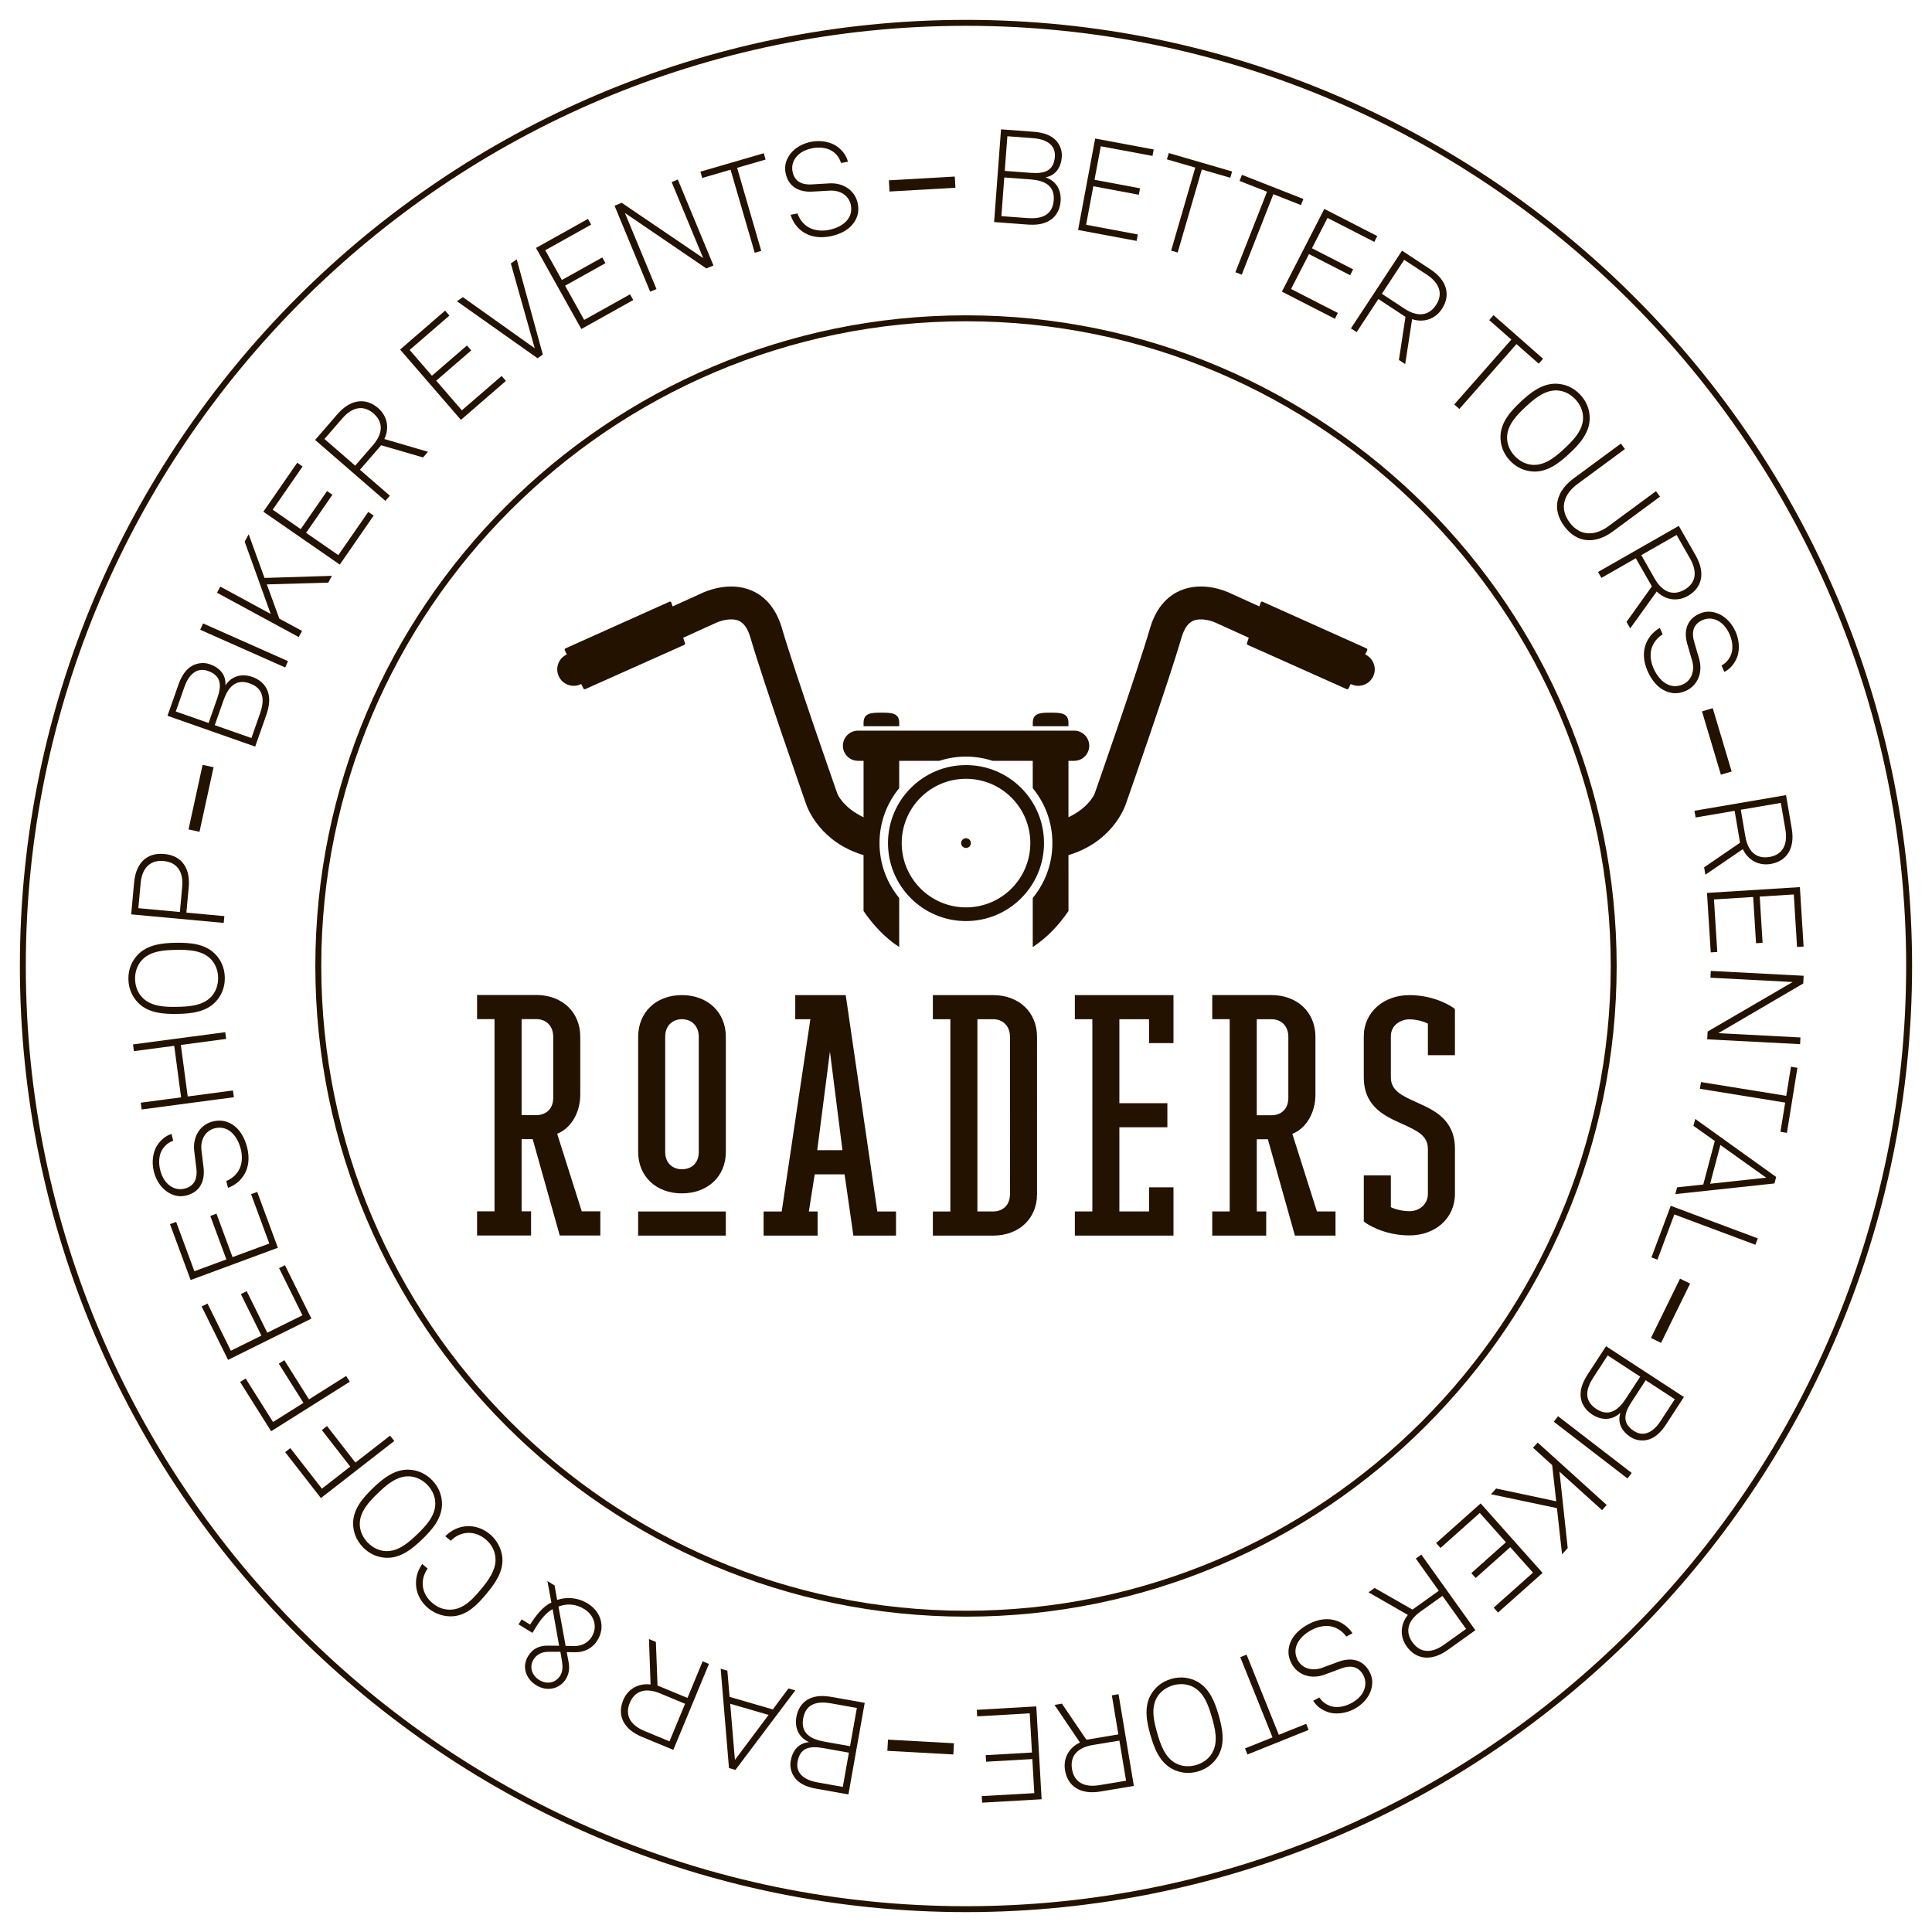 <?xml version="1.0" encoding="utf-8"?>
<!-- Generator: Adobe Illustrator 16.0.4, SVG Export Plug-In . SVG Version: 6.00 Build 0)  -->
<!DOCTYPE svg PUBLIC "-//W3C//DTD SVG 1.1//EN" "http://www.w3.org/Graphics/SVG/1.1/DTD/svg11.dtd">
<svg version="1.1" id="Ebene_1" xmlns="http://www.w3.org/2000/svg" xmlns:xlink="http://www.w3.org/1999/xlink" x="0px" y="0px"
	 width="130.394px" height="130.394px" viewBox="0 0 130.394 130.394" enable-background="new 0 0 130.394 130.394"
	 xml:space="preserve">
<g>
	<g>
		<path fill="#241201" d="M65.196,129.052c-35.209,0-63.854-28.646-63.854-63.856c0-35.209,28.646-63.855,63.854-63.855
			s63.854,28.646,63.854,63.855C129.051,100.406,100.405,129.052,65.196,129.052z M65.196,1.742
			c-34.989,0-63.454,28.465-63.454,63.455c0,34.99,28.465,63.456,63.454,63.456s63.454-28.466,63.454-63.456
			C128.65,30.207,100.186,1.742,65.196,1.742z"/>
	</g>
	<g>
		<path fill="#241201" d="M65.196,109.111c-24.214,0-43.913-19.7-43.913-43.915c0-24.214,19.699-43.914,43.913-43.914
			c24.215,0,43.915,19.7,43.915,43.914C109.111,89.411,89.411,109.111,65.196,109.111z M65.196,21.683
			c-23.993,0-43.513,19.52-43.513,43.514c0,23.994,19.52,43.515,43.513,43.515c23.994,0,43.515-19.521,43.515-43.515
			C108.711,41.203,89.19,21.683,65.196,21.683z"/>
	</g>
	<g>
		<path fill="#241201" d="M70.913,14.837c-0.479,0.328-1.049,0.357-1.604,0.315l-2.215-0.166l0.467-6.257l2.215,0.166
			c0.469,0.035,0.957,0.142,1.334,0.437c0.377,0.295,0.59,0.781,0.555,1.249c-0.051,0.68-0.377,1.25-1.105,1.391
			c0.762,0.244,1.076,0.897,1.023,1.612C71.546,14.077,71.333,14.549,70.913,14.837z M69.536,12.107l-1.756-0.131l-0.195,2.612
			l1.756,0.131c0.855,0.064,1.695-0.122,1.777-1.208C71.194,12.489,70.446,12.175,69.536,12.107z M69.745,9.327l-1.756-0.131
			l-0.176,2.339l1.758,0.131c0.863,0.064,1.549-0.088,1.623-1.085C71.261,9.707,70.503,9.384,69.745,9.327z"/>
		<path fill="#241201" d="M72.761,15.521l1.154-6.171l3.951,0.739l-0.082,0.435l-3.49-0.652l-0.424,2.263l3.074,0.574l-0.084,0.435
			l-3.07-0.575l-0.486,2.602l3.49,0.653l-0.082,0.436L72.761,15.521z"/>
		<path fill="#241201" d="M81.112,11.439l-1.629,5.604l-0.441-0.128l1.629-5.604l-1.914-0.556l0.125-0.425l4.275,1.243l-0.123,0.425
			L81.112,11.439z"/>
		<path fill="#241201" d="M85.942,13.109l-2.135,5.431l-0.428-0.168l2.135-5.431l-1.855-0.729l0.162-0.412l4.146,1.629l-0.164,0.412
			L85.942,13.109z"/>
		<path fill="#241201" d="M86.519,19.683L89.38,14.1l3.574,1.833l-0.201,0.393l-3.156-1.618l-1.051,2.047l2.779,1.425l-0.203,0.394
			l-2.777-1.425l-1.209,2.355l3.158,1.618l-0.201,0.394L86.519,19.683z"/>
		<path fill="#241201" d="M95.306,21.542l-0.467,3.031l-0.424-0.277l0.443-2.911l-1.828-1.202l-1.469,2.234l-0.385-0.253
			l3.449-5.245l1.916,1.26c1.146,0.754,1.375,1.762,0.775,2.672C96.866,21.54,96.079,21.798,95.306,21.542z M96.304,18.542
			l-1.533-1.007l-1.506,2.293l1.529,1.007c0.867,0.569,1.631,0.5,2.125-0.247C97.409,19.842,97.169,19.112,96.304,18.542z"/>
		<path fill="#241201" d="M102.349,23.223l-3.854,4.379l-0.346-0.304l3.854-4.38l-1.494-1.315l0.291-0.333l3.344,2.942l-0.293,0.332
			L102.349,23.223z"/>
		<path fill="#241201" d="M103.464,31.824c-0.537-0.031-1.102-0.246-1.564-0.745c-0.465-0.499-0.639-1.075-0.631-1.613
			c0.016-0.983,0.719-1.747,1.379-2.363c0.662-0.615,1.469-1.257,2.447-1.203c0.539,0.031,1.102,0.246,1.564,0.745
			c0.467,0.499,0.639,1.075,0.633,1.613c-0.018,0.983-0.713,1.741-1.375,2.356C105.257,31.23,104.446,31.878,103.464,31.824z
			 M106.843,28.218c0.01-0.457-0.182-0.908-0.514-1.264c-0.332-0.356-0.768-0.579-1.223-0.602c-0.857-0.049-1.588,0.596-2.133,1.102
			c-0.545,0.507-1.246,1.196-1.258,2.054c-0.01,0.457,0.182,0.908,0.514,1.265c0.332,0.355,0.768,0.579,1.227,0.601
			c0.854,0.049,1.592-0.601,2.137-1.108C106.136,29.758,106.831,29.076,106.843,28.218z"/>
		<path fill="#241201" d="M105.575,35.514c-0.895-1.211-0.486-2.402,0.627-3.221l3.195-2.356l0.273,0.37l-3.203,2.362
			c-0.877,0.646-1.268,1.593-0.537,2.583c0.729,0.99,1.754,0.904,2.631,0.259l3.205-2.362l0.271,0.371l-3.195,2.356
			C107.729,36.694,106.468,36.725,105.575,35.514z"/>
		<path fill="#241201" d="M111.817,39.92l-1.791,2.49l-0.25-0.438l1.713-2.395l-1.086-1.899l-2.322,1.326l-0.227-0.4l5.451-3.112
			l1.137,1.992c0.682,1.192,0.426,2.193-0.52,2.733C113.208,40.625,112.392,40.5,111.817,39.92z M114.065,37.698l-0.908-1.592
			l-2.383,1.361l0.906,1.592c0.516,0.899,1.229,1.185,2.004,0.742C114.464,39.358,114.579,38.598,114.065,37.698z"/>
		<path fill="#241201" d="M112.46,46.661c-0.553-0.224-0.98-0.722-1.27-1.388c-0.287-0.658-0.322-1.318-0.082-1.876
			c0.176-0.415,0.498-0.786,0.918-1.018l0.191,0.438c-0.324,0.189-0.57,0.489-0.701,0.807c-0.184,0.446-0.131,0.992,0.078,1.471
			c0.217,0.495,0.562,0.935,1,1.12c0.283,0.118,0.611,0.14,0.977-0.019c0.553-0.24,0.844-0.879,0.633-1.608l-0.328-1.131
			c-0.248-0.858-0.045-1.66,0.838-2.045c0.48-0.208,0.912-0.146,1.307,0.03c0.482,0.216,0.889,0.666,1.123,1.202
			c0.27,0.617,0.285,1.344,0.045,1.834c-0.18,0.367-0.408,0.66-0.811,0.873l-0.186-0.431c0.275-0.167,0.455-0.352,0.594-0.634
			c0.197-0.386,0.18-0.938-0.049-1.466c-0.18-0.414-0.459-0.766-0.826-0.944c-0.291-0.135-0.633-0.189-1.006-0.026
			c-0.682,0.297-0.729,0.896-0.566,1.453l0.336,1.148c0.275,0.942-0.102,1.831-0.912,2.183
			C113.257,46.855,112.845,46.812,112.46,46.661z"/>
		<path fill="#241201" d="M117.628,57.31l-2.529,1.725l-0.086-0.497l2.426-1.661l-0.367-2.153l-2.633,0.449l-0.078-0.453
			l6.182-1.056l0.385,2.258c0.232,1.351-0.35,2.205-1.422,2.388C118.692,58.447,117.97,58.05,117.628,57.31z M120.501,55.994
			l-0.309-1.805l-2.703,0.462l0.309,1.805c0.174,1.02,0.746,1.532,1.627,1.382C120.304,57.687,120.673,57.014,120.501,55.994z"/>
		<path fill="#241201" d="M115.208,60.264l6.27-0.392l0.25,4.014l-0.443,0.028l-0.219-3.545l-2.299,0.143l0.193,3.121l-0.441,0.027
			l-0.195-3.121l-2.645,0.166l0.223,3.545l-0.441,0.027L115.208,60.264z"/>
		<path fill="#241201" d="M115.249,69.622l5.742-3.344l-5.551-0.29l0.023-0.459l6.268,0.327l-0.027,0.521l-5.732,3.354l5.543,0.289
			l-0.023,0.452l-6.268-0.326L115.249,69.622z"/>
		<path fill="#241201" d="M120.485,74.416l-5.758-0.931l0.076-0.454l5.754,0.929l0.318-1.965l0.436,0.071l-0.709,4.393l-0.438-0.071
			L120.485,74.416z"/>
		<path fill="#241201" d="M113.19,80.135l1.766-0.19l0.779-2.938l-1.443-1.025l0.125-0.461l5.459,3.914l-0.115,0.438l-6.691,0.719
			L113.19,80.135z M119.202,79.484l-3.09-2.204l-0.693,2.613L119.202,79.484z"/>
		<path fill="#241201" d="M112.761,81.382l5.875,2.199l-0.16,0.431l-5.473-2.046l-1.139,3.05l-0.406-0.151L112.761,81.382z"/>
		<path fill="#241201" d="M106.683,94.277c-0.057-0.578,0.193-1.09,0.498-1.556l1.213-1.862l5.256,3.428l-1.211,1.86
			c-0.258,0.393-0.588,0.771-1.029,0.959c-0.439,0.188-0.967,0.14-1.361-0.116c-0.568-0.374-0.91-0.934-0.684-1.641
			c-0.58,0.55-1.305,0.511-1.904,0.12C107.044,95.199,106.731,94.784,106.683,94.277z M109.737,94.389l0.963-1.476l-2.193-1.432
			l-0.963,1.476c-0.471,0.719-0.711,1.544,0.199,2.14C108.604,95.657,109.241,95.151,109.737,94.389z M112.073,95.912l0.961-1.476
			l-1.963-1.281l-0.961,1.476c-0.475,0.725-0.672,1.401,0.166,1.947C111.009,97.057,111.657,96.548,112.073,95.912z"/>
		<path fill="#241201" d="M105.153,95.582l4.975,3.831l-0.287,0.371l-4.973-3.829L105.153,95.582z"/>
		<path fill="#241201" d="M100.976,100.462l4.055,0.863l-0.273-2.444l-1.293-1.171l0.316-0.348l4.656,4.21l-0.314,0.35l-2.871-2.597
			l0.555,5.159l-0.381,0.42l-0.346-3.118l-4.455-0.937L100.976,100.462z"/>
		<path fill="#241201" d="M99.931,101.468l4.18,4.691l-3.006,2.676l-0.293-0.332l2.652-2.363l-1.533-1.719l-2.334,2.081l-0.295-0.33
			l2.334-2.081l-1.762-1.979l-2.652,2.364l-0.295-0.332L99.931,101.468z"/>
		<path fill="#241201" d="M95.021,108.995l-2.656-1.526l0.41-0.295l2.555,1.46l1.777-1.269l-1.551-2.175l0.373-0.267l3.646,5.104
			l-1.865,1.332c-1.115,0.795-2.137,0.645-2.77-0.24C94.462,110.449,94.505,109.625,95.021,108.995z M97.456,111.005l1.492-1.065
			l-1.594-2.23l-1.49,1.063c-0.844,0.603-1.053,1.34-0.535,2.067C95.849,111.566,96.616,111.606,97.456,111.005z"/>
		<path fill="#241201" d="M87.046,110.969c0.184-0.566,0.65-1.029,1.293-1.365c0.635-0.332,1.291-0.415,1.865-0.216
			c0.426,0.147,0.818,0.442,1.08,0.845l-0.424,0.22c-0.211-0.309-0.529-0.532-0.855-0.641c-0.457-0.151-0.998-0.057-1.461,0.185
			c-0.479,0.25-0.891,0.625-1.045,1.075c-0.1,0.291-0.098,0.619,0.088,0.973c0.279,0.533,0.938,0.778,1.648,0.517l1.104-0.409
			c0.84-0.306,1.652-0.163,2.1,0.692c0.242,0.463,0.209,0.9,0.064,1.305c-0.184,0.495-0.602,0.933-1.121,1.204
			c-0.596,0.311-1.318,0.379-1.824,0.175c-0.379-0.151-0.688-0.359-0.928-0.743l0.414-0.218c0.188,0.261,0.385,0.428,0.676,0.546
			c0.398,0.171,0.947,0.114,1.459-0.153c0.4-0.208,0.73-0.511,0.881-0.89c0.115-0.299,0.145-0.645-0.045-1.004
			c-0.344-0.66-0.947-0.664-1.488-0.462l-1.121,0.417c-0.922,0.342-1.832,0.029-2.24-0.754
			C86.909,111.779,86.923,111.362,87.046,110.969z"/>
		<path fill="#241201" d="M85.884,117.258l-2.176-5.413l0.426-0.171l2.176,5.411l1.846-0.743l0.166,0.411l-4.129,1.66l-0.166-0.411
			L85.884,117.258z"/>
		<path fill="#241201" d="M77.679,114.366c0.273-0.463,0.719-0.868,1.373-1.055c0.654-0.188,1.246-0.082,1.723,0.167
			c0.869,0.46,1.23,1.433,1.48,2.301c0.248,0.867,0.455,1.875-0.037,2.725c-0.271,0.464-0.719,0.869-1.373,1.057
			c-0.652,0.187-1.246,0.081-1.723-0.169c-0.867-0.46-1.227-1.424-1.477-2.291C77.397,116.233,77.187,115.217,77.679,114.366z
			 M79.362,119.011c0.402,0.216,0.891,0.25,1.359,0.116c0.467-0.134,0.863-0.422,1.09-0.819c0.432-0.741,0.188-1.684-0.018-2.397
			c-0.203-0.715-0.5-1.652-1.258-2.051c-0.404-0.214-0.893-0.25-1.361-0.116c-0.467,0.135-0.861,0.422-1.09,0.819
			c-0.432,0.74-0.186,1.691,0.02,2.407C78.31,117.683,78.604,118.612,79.362,119.011z"/>
		<path fill="#241201" d="M72.888,117.606l-1.717-2.54l0.498-0.084l1.654,2.436l2.156-0.361l-0.439-2.637l0.453-0.077l1.033,6.193
			l-2.26,0.377c-1.354,0.226-2.207-0.357-2.385-1.432C71.745,118.667,72.146,117.946,72.888,117.606z M74.194,120.484l1.807-0.301
			l-0.451-2.707l-1.809,0.3c-1.021,0.171-1.537,0.743-1.389,1.625C72.499,120.284,73.171,120.655,74.194,120.484z"/>
		<path fill="#241201" d="M69.942,115.168l0.359,6.267l-4.016,0.23l-0.025-0.442l3.547-0.202l-0.133-2.299l-3.121,0.179
			l-0.025-0.442l3.121-0.179l-0.15-2.645l-3.547,0.205l-0.025-0.442L69.942,115.168z"/>
		<path fill="#241201" d="M54.544,114.688c0.508-0.277,1.078-0.248,1.629-0.151l2.188,0.389l-1.1,6.183l-2.188-0.389
			c-0.463-0.083-0.938-0.24-1.283-0.572c-0.346-0.33-0.508-0.837-0.426-1.299c0.119-0.67,0.502-1.204,1.242-1.271
			c-0.734-0.32-0.982-1.002-0.855-1.709C53.837,115.382,54.097,114.934,54.544,114.688z M55.149,120.292l1.734,0.308l0.41-2.31
			l-1.734-0.309c-0.854-0.151-1.553-0.069-1.729,0.916C53.679,119.761,54.399,120.158,55.149,120.292z M55.638,117.545l1.734,0.308
			l0.459-2.58l-1.734-0.309c-0.846-0.151-1.701-0.051-1.891,1.022C54.026,116.999,54.739,117.386,55.638,117.545z"/>
		<path fill="#241201" d="M49.091,112.757l0.15,1.768l2.916,0.847l1.059-1.417l0.459,0.134l-4.039,5.364l-0.436-0.126l-0.561-6.702
			L49.091,112.757z M49.601,118.779l2.273-3.037l-2.592-0.752L49.601,118.779z"/>
		<path fill="#241201" d="M43.909,113.69l-0.109-3.065l0.467,0.192l0.111,2.941l2.021,0.839l1.025-2.472l0.424,0.177l-2.404,5.8
			l-2.119-0.878c-1.268-0.525-1.68-1.474-1.264-2.479C42.378,113.985,43.099,113.584,43.909,113.69z M43.491,116.824l1.693,0.703
			l1.053-2.536l-1.693-0.704c-0.959-0.397-1.697-0.185-2.039,0.641C42.161,115.755,42.534,116.427,43.491,116.824z"/>
		<path fill="#241201" d="M35.778,109.645c0.355-0.562,0.855-1.23,1.436-1.487l-0.268-1.448l0.484,0.294l0.172,0.975
			c0.656-0.21,1.389-0.169,2.061,0.242c0.875,0.535,1.227,1.556,0.664,2.478c-0.326,0.536-0.875,0.823-1.502,0.813l-0.574-0.008
			l0.125,0.678c0.082,0.444,0.021,0.799-0.186,1.14c-0.406,0.664-1.258,0.87-1.99,0.424c-0.709-0.435-1.002-1.244-0.555-1.977
			c0.312-0.513,0.773-0.709,1.328-0.702l0.762,0.008l-0.439-2.474c-0.457,0.259-0.809,0.697-1.162,1.279l-0.199,0.324l-0.936-0.57
			l0.207-0.34L35.778,109.645z M36.413,113.398c0.475,0.291,1.086,0.206,1.398-0.307c0.162-0.265,0.178-0.597,0.125-0.919
			l-0.115-0.692l-0.842,0.004c-0.406,0.002-0.762,0.179-0.965,0.511C35.702,112.508,35.892,113.08,36.413,113.398z M38.175,111.085
			l0.574,0.008c0.492,0.01,0.936-0.207,1.193-0.631c0.414-0.68,0.146-1.464-0.51-1.864c-0.604-0.368-1.18-0.377-1.74-0.169
			L38.175,111.085z"/>
		<path fill="#241201" d="M33.069,103.549c0.463,0.385,0.779,0.97,0.836,1.582c0.08,0.955-0.512,1.762-1.084,2.45
			c-0.572,0.686-1.254,1.409-2.207,1.501c-0.611,0.055-1.246-0.151-1.707-0.536c-0.959-0.798-1.08-2.038-0.412-2.99l0.367,0.307
			c-0.533,0.764-0.43,1.703,0.332,2.338c0.43,0.355,0.881,0.479,1.359,0.428c0.809-0.086,1.418-0.776,1.9-1.354
			c0.48-0.578,1.049-1.314,0.986-2.126c-0.037-0.493-0.258-0.919-0.66-1.253c-0.762-0.635-1.705-0.568-2.359,0.096l-0.369-0.307
			C30.868,102.855,32.11,102.749,33.069,103.549z"/>
		<path fill="#241201" d="M27.597,99.191c0.537,0.021,1.104,0.226,1.576,0.717s0.656,1.063,0.658,1.601
			c0,0.982-0.689,1.758-1.34,2.385c-0.648,0.625-1.443,1.281-2.426,1.244c-0.537-0.021-1.102-0.226-1.574-0.717
			s-0.656-1.063-0.66-1.601c0-0.982,0.684-1.752,1.334-2.379C25.813,99.816,26.614,99.154,27.597,99.191z M24.282,102.853
			c-0.002,0.456,0.195,0.904,0.533,1.255c0.338,0.35,0.777,0.564,1.234,0.58c0.855,0.034,1.576-0.623,2.111-1.137
			c0.533-0.517,1.223-1.216,1.219-2.075c0.004-0.456-0.195-0.904-0.533-1.255c-0.338-0.35-0.777-0.564-1.234-0.58
			c-0.855-0.034-1.582,0.628-2.117,1.145C24.962,101.301,24.278,101.995,24.282,102.853z"/>
		<path fill="#241201" d="M21.726,100.472l1.912-1.489l-1.916-2.464l0.348-0.273l1.918,2.465l2.34-1.819l0.283,0.362l-4.953,3.853
			l-2.412-3.1l0.35-0.271L21.726,100.472z"/>
		<path fill="#241201" d="M18.427,95.973l2.053-1.291l-1.664-2.645l0.375-0.236l1.662,2.645l2.51-1.58l0.246,0.389l-5.311,3.342
			l-2.092-3.326l0.373-0.236L18.427,95.973z"/>
		<path fill="#241201" d="M21.017,88.994l-5.625,2.786l-1.783-3.604l0.396-0.196l1.576,3.183l2.062-1.021l-1.387-2.802l0.396-0.196
			l1.387,2.802l2.373-1.175l-1.576-3.183l0.396-0.196L21.017,88.994z"/>
		<path fill="#241201" d="M18.755,84.214l-5.889,2.177l-1.393-3.771l0.416-0.153l1.23,3.331L15.278,85l-1.084-2.932l0.416-0.155
			l1.084,2.932l2.482-0.917l-1.23-3.331l0.414-0.153L18.755,84.214z"/>
		<path fill="#241201" d="M15.655,75.877c0.508,0.311,0.85,0.872,1.027,1.576c0.174,0.693,0.104,1.352-0.225,1.862
			c-0.24,0.381-0.619,0.696-1.07,0.855l-0.117-0.464c0.35-0.134,0.641-0.389,0.822-0.682c0.252-0.411,0.289-0.959,0.16-1.464
			c-0.131-0.524-0.4-1.012-0.803-1.267c-0.26-0.163-0.58-0.238-0.967-0.14c-0.582,0.147-0.975,0.729-0.885,1.483l0.141,1.169
			c0.104,0.886-0.225,1.645-1.16,1.88c-0.506,0.127-0.922-0.004-1.283-0.242c-0.439-0.291-0.77-0.802-0.912-1.368
			c-0.164-0.652-0.062-1.371,0.254-1.817c0.236-0.332,0.51-0.583,0.939-0.729l0.113,0.456c-0.297,0.12-0.506,0.273-0.688,0.529
			c-0.258,0.348-0.33,0.896-0.189,1.454c0.111,0.438,0.328,0.829,0.662,1.065c0.264,0.179,0.592,0.289,0.986,0.188
			c0.721-0.181,0.865-0.766,0.795-1.34l-0.145-1.187c-0.119-0.975,0.396-1.79,1.254-2.006C14.899,75.557,15.3,75.665,15.655,75.877z
			"/>
		<path fill="#241201" d="M15.263,70.119l-3.057,0.407l0.463,3.476l3.055-0.405l0.061,0.456L9.56,74.879l-0.061-0.456l2.723-0.361
			l-0.463-3.478l-2.723,0.361L8.978,70.49l6.223-0.827L15.263,70.119z"/>
		<path fill="#241201" d="M14.511,64.378c0.379,0.384,0.652,0.92,0.662,1.602c0.012,0.683-0.246,1.227-0.611,1.622
			c-0.67,0.719-1.707,0.815-2.609,0.829c-0.904,0.014-1.932-0.049-2.625-0.747c-0.377-0.385-0.652-0.921-0.662-1.603
			c-0.012-0.683,0.246-1.227,0.611-1.622c0.672-0.719,1.697-0.815,2.6-0.829C12.78,63.617,13.817,63.681,14.511,64.378z
			 M9.583,64.792c-0.312,0.333-0.475,0.796-0.467,1.283c0.008,0.488,0.184,0.946,0.508,1.268c0.602,0.611,1.576,0.623,2.32,0.611
			s1.727-0.055,2.311-0.684c0.314-0.332,0.475-0.796,0.467-1.283c-0.006-0.486-0.184-0.945-0.506-1.268
			c-0.604-0.61-1.588-0.622-2.33-0.61C11.142,64.121,10.167,64.163,9.583,64.792z"/>
		<path fill="#241201" d="M12.737,59.886l-0.158,1.709l2.564,0.236l-0.043,0.458l-6.246-0.577l0.199-2.167
			c0.111-1.199,0.773-2.026,2.035-1.909C12.347,57.753,12.849,58.688,12.737,59.886z M9.495,59.586l-0.158,1.709l2.803,0.258
			l0.158-1.709c0.084-0.916-0.275-1.642-1.254-1.733C10.067,58.022,9.581,58.67,9.495,59.586z"/>
		<path fill="#241201" d="M18.073,46.663c0.191,0.546,0.07,1.104-0.113,1.63l-0.736,2.096l-5.92-2.079l0.736-2.096
			c0.154-0.442,0.387-0.887,0.768-1.174c0.383-0.288,0.908-0.367,1.35-0.211c0.645,0.226,1.109,0.689,1.057,1.431
			c0.432-0.674,1.145-0.808,1.822-0.57C17.503,45.853,17.903,46.182,18.073,46.663z M12.448,46.358l-0.584,1.662l2.215,0.776
			l0.582-1.662c0.287-0.818,0.318-1.52-0.625-1.851C13.208,44.993,12.7,45.64,12.448,46.358z M15.079,47.281l-0.584,1.662
			l2.473,0.868l0.584-1.662c0.283-0.81,0.322-1.669-0.705-2.029C15.878,45.78,15.382,46.421,15.079,47.281z"/>
		<path fill="#241201" d="M19.249,45.049l-5.736-2.546l0.189-0.429l5.736,2.547L19.249,45.049z"/>
		<path fill="#241201" d="M22.155,39.323l-4.145,0.119l0.842,2.31l1.535,0.832l-0.225,0.413l-5.518-2.993l0.223-0.413l3.402,1.845
			l-1.756-4.88l0.271-0.498l1.068,2.948l4.549-0.142L22.155,39.323z"/>
		<path fill="#241201" d="M22.933,38.105l-5.158-3.569l2.285-3.304l0.363,0.252l-2.018,2.917l1.891,1.309l1.777-2.568l0.363,0.251
			l-1.777,2.568l2.176,1.505l2.02-2.917l0.363,0.251L22.933,38.105z"/>
		<path fill="#241201" d="M25.94,29.629l2.943,0.863l-0.33,0.382l-2.828-0.822l-1.432,1.653l2.02,1.752l-0.301,0.348l-4.744-4.113
			l1.502-1.733c0.898-1.038,1.928-1.13,2.752-0.416C26.146,28.082,26.296,28.894,25.94,29.629z M23.099,28.242l-1.201,1.386
			l2.074,1.799l1.201-1.385c0.678-0.783,0.711-1.552,0.035-2.138S23.778,27.459,23.099,28.242z"/>
		<path fill="#241201" d="M31.108,28.337l-4.104-4.745l3.037-2.627l0.291,0.334l-2.684,2.32l1.504,1.74l2.363-2.042l0.289,0.334
			l-2.363,2.042l1.73,2.001l2.684-2.32l0.291,0.334L31.108,28.337z"/>
		<path fill="#241201" d="M36.636,23.93l-0.355,0.249l-5.441-3.846l0.398-0.279l4.852,3.45l-1.613-5.721l0.398-0.279L36.636,23.93z"
			/>
		<path fill="#241201" d="M39.235,22.206l-3.059-5.474l3.506-1.958l0.215,0.386l-3.096,1.73l1.121,2.007l2.727-1.522l0.215,0.386
			l-2.725,1.522l1.289,2.309l3.096-1.729l0.215,0.386L39.235,22.206z"/>
		<path fill="#241201" d="M47.671,18.117l-5.494-3.744l2.131,5.138l-0.426,0.176l-2.404-5.8l0.482-0.2l5.498,3.732l-2.127-5.129
			l0.416-0.173l2.406,5.8L47.671,18.117z"/>
		<path fill="#241201" d="M49.749,11.327l1.629,5.604l-0.441,0.128l-1.629-5.604l-1.914,0.556l-0.123-0.425l4.277-1.243l0.123,0.425
			L49.749,11.327z"/>
		<path fill="#241201" d="M57.63,15.029c-0.342,0.487-0.922,0.794-1.637,0.928c-0.705,0.131-1.355,0.019-1.848-0.339
			c-0.363-0.265-0.654-0.661-0.785-1.123l0.469-0.088c0.113,0.357,0.35,0.664,0.631,0.864c0.395,0.277,0.939,0.347,1.453,0.251
			c0.529-0.1,1.035-0.338,1.314-0.724c0.178-0.25,0.273-0.564,0.199-0.956c-0.109-0.592-0.668-1.019-1.426-0.976l-1.176,0.066
			c-0.893,0.05-1.629-0.326-1.807-1.274c-0.096-0.514,0.062-0.921,0.322-1.267c0.316-0.419,0.848-0.717,1.422-0.824
			c0.662-0.124,1.373,0.022,1.799,0.366c0.318,0.256,0.551,0.545,0.67,0.982l-0.463,0.086c-0.102-0.305-0.24-0.522-0.484-0.72
			c-0.332-0.28-0.875-0.386-1.441-0.28c-0.441,0.083-0.848,0.275-1.104,0.594c-0.197,0.253-0.324,0.574-0.25,0.975
			c0.137,0.731,0.711,0.912,1.289,0.876l1.193-0.07c0.98-0.057,1.762,0.508,1.926,1.378C57.997,14.294,57.864,14.688,57.63,15.029z"
			/>
		<g>
			
				<rect x="115.517" y="47.831" transform="matrix(0.958 -0.286 0.286 0.958 -9.475 35.228)" fill="#241201" width="0.758" height="4.46"/>
			
				<rect x="112.292" y="86.277" transform="matrix(-0.898 -0.44 0.44 -0.898 174.984 217.518)" fill="#241201" width="0.757" height="4.455"/>
			
				<rect x="59.992" y="117.568" transform="matrix(-0.999 -0.055 0.055 -0.999 117.808 239.162)" fill="#241201" width="4.457" height="0.757"/>
			
				<rect x="13.207" y="51.646" transform="matrix(-0.977 -0.213 0.213 -0.977 15.367 109.411)" fill="#241201" width="0.758" height="4.461"/>
			
				<rect x="61.881" y="10.171" transform="matrix(-0.057 -0.998 0.998 -0.057 53.412 75.263)" fill="#241201" width="0.758" height="4.457"/>
		</g>
	</g>
	<g>
		<g>
			<path fill="#241201" d="M46.019,67.161c-1.736,0-2.949,1.158-2.949,2.815v7.774c0,1.644,1.213,2.793,2.949,2.793
				c1.748,0,2.969-1.149,2.969-2.793v-7.774C48.987,68.319,47.767,67.161,46.019,67.161z M47.161,77.75
				c0,0.707-0.449,1.165-1.143,1.165c-0.559,0-1.123-0.361-1.123-1.165v-7.774c0-0.819,0.564-1.188,1.123-1.188
				c0.684,0,1.143,0.479,1.143,1.188V77.75z M37.604,76.518c0.982-0.387,1.559-1.482,1.559-2.635v-3.915
				c0-1.657-1.221-2.815-2.971-2.815h-3.994v1.628h1.178v12.975h-1.178v1.629h3.645v-1.629h-0.639v-4.873h0.748l1.826,6.502h2.74
				v-1.629h-1.254L37.604,76.518z M37.337,74.097c0,0.708-0.449,1.165-1.145,1.165h-0.988v-6.48h0.988
				c0.686,0,1.145,0.478,1.145,1.187V74.097z M72.112,48.777c0-0.664-0.539-0.678-1.205-0.678c-0.664,0-1.203,0.014-1.203,0.678
				v0.238h2.408V48.777z M60.69,48.777c0-0.664-0.539-0.678-1.203-0.678s-1.203,0.014-1.203,0.678v0.238h2.406V48.777z
				 M43.069,83.394h5.918v-1.63h-5.918V83.394z M92.685,45.635c0.252-0.556,0.008-1.211-0.547-1.467l0.137-0.283
				c0.01-0.022,0.012-0.048,0.004-0.071c-0.01-0.024-0.025-0.044-0.049-0.053l-7.018-3.15c-0.023-0.011-0.051-0.011-0.076,0
				c-0.023,0.01-0.041,0.03-0.049,0.055l-0.09,0.262l-1.924-0.873c-0.281-0.138-1.885-0.859-3.424-0.194
				c-0.672,0.291-1.57,0.964-2.027,2.524c-0.906,3.087-3.695,11.043-3.723,11.124c-0.006,0.016-0.006,0.017-0.01,0.032
				c-0.021,0.065-0.398,0.961-1.777,1.616v-3.808h0.387c0.561,0,1.016-0.457,1.016-1.019c0-0.562-0.455-1.018-1.016-1.018h-14.59
				c-0.562,0-1.02,0.456-1.02,1.018c0,0.562,0.457,1.019,1.02,1.019h0.375v3.809c-1.379-0.653-1.756-1.548-1.773-1.603
				c-0.006-0.016-0.01-0.031-0.016-0.046c-0.029-0.081-2.818-8.037-3.725-11.124c-0.457-1.559-1.354-2.233-2.027-2.524
				c-1.535-0.664-3.141,0.056-3.422,0.194l-1.924,0.873l-0.09-0.262c-0.008-0.025-0.025-0.045-0.051-0.055
				c-0.023-0.011-0.051-0.011-0.074,0l-7.018,3.15c-0.023,0.009-0.041,0.029-0.049,0.053c-0.01,0.022-0.008,0.048,0.004,0.071
				l0.137,0.283c-0.555,0.255-0.799,0.911-0.547,1.467c0.254,0.559,0.91,0.806,1.469,0.553l0.051-0.024l0.148,0.303
				c0.016,0.033,0.047,0.052,0.082,0.052c0.014,0,0.025-0.003,0.037-0.007l6.688-2.988c0.043-0.02,0.064-0.069,0.051-0.115
				l-0.125-0.367l2.146-0.974c0.01-0.004,0.027-0.013,0.037-0.017c0.252-0.124,1.027-0.393,1.576-0.15
				c0.34,0.15,0.6,0.523,0.771,1.108c0.914,3.117,3.598,10.774,3.754,11.225c0.111,0.338,0.969,2.607,3.889,3.479v3.77
				c0.635,0.936,1.455,1.819,2.406,2.432v-3.31c-0.83-1.008-1.328-2.298-1.328-3.704c0-1.409,0.498-2.698,1.328-3.705v-1.847h2.713
				c0.566-0.186,1.168-0.285,1.793-0.285c0.627,0,1.23,0.099,1.795,0.285h2.713v1.847c0.83,1.008,1.326,2.297,1.326,3.705
				c0,1.406-0.496,2.695-1.326,3.704v3.31c0.955-0.614,1.777-1.493,2.412-2.432l-0.002-3.771c2.916-0.873,3.771-3.141,3.883-3.479
				c0.16-0.452,2.842-8.107,3.756-11.224c0.17-0.584,0.432-0.958,0.771-1.108c0.549-0.243,1.324,0.026,1.57,0.146
				c0.016,0.008,0.029,0.016,0.043,0.021l2.146,0.974l-0.123,0.367c-0.018,0.045,0.006,0.095,0.049,0.115l6.686,2.988
				c0.012,0.004,0.025,0.007,0.037,0.007c0.035,0,0.07-0.019,0.086-0.052l0.146-0.303l0.051,0.024
				C91.772,46.441,92.433,46.194,92.685,45.635z M87.222,76.524c0.98-0.387,1.559-1.482,1.559-2.635v-3.914
				c0-1.658-1.221-2.815-2.971-2.815h-3.994v1.627h1.178v12.976h-1.178v1.63h3.643v-1.63h-0.637v-4.873h0.748l1.826,6.502h2.74
				v-1.63h-1.254L87.222,76.524z M86.952,74.104c0,0.709-0.447,1.167-1.143,1.167h-0.988v-6.482h0.988
				c0.686,0,1.143,0.477,1.143,1.188V74.104z M72.544,68.788h1.18v12.976h-1.18v1.63H79.2v-3.26h-1.65v1.63h-2.002V76.08h3.24
				v-1.622h-3.24v-5.67h2.002v1.616h1.65v-3.244h-6.656V68.788z M98.196,71.216v-3.108l-0.105-0.086
				c-0.041-0.035-1.195-0.86-2.969-0.86c-1.723,0-3.078,1.145-3.078,2.784v2.763c0,2.036,1.51,2.654,2.6,3.149
				c1.006,0.458,1.727,0.783,1.727,1.689v3.027c0,0.7-0.566,1.171-1.248,1.171c-0.547,0-1.068-0.171-1.252-0.271v-2.147h-1.826
				v3.107l0.105,0.086c0.041,0.035,1.195,0.86,2.973,0.86c1.746,0,3.074-1.154,3.074-2.806v-3.027c0-2.018-1.457-2.636-2.543-3.129
				c-1.012-0.46-1.783-0.791-1.783-1.71v-2.763c0-0.793,0.703-1.148,1.252-1.148c0.533,0,1.062,0.184,1.248,0.29v2.13H98.196z
				 M57.079,67.161h-3.406v1.627h1.021l-1.936,12.976h-1.221v1.63h3.645v-1.63h-0.59l0.395-2.506h2.014l0.596,4.136h2.877v-1.63
				h-1.262L57.079,67.161z M55.157,77.628l0.857-6.657l0.844,6.657H55.157z M70.462,56.901c0-2.908-2.357-5.264-5.266-5.264
				c-2.906,0-5.264,2.356-5.264,5.264s2.357,5.264,5.264,5.264C68.104,62.165,70.462,59.809,70.462,56.901z M60.858,56.901
				c0-2.396,1.943-4.339,4.338-4.339c2.398,0,4.342,1.943,4.342,4.339c0,2.397-1.943,4.34-4.342,4.34
				C62.802,61.241,60.858,59.298,60.858,56.901z M67.022,67.161h-4.061v1.627h1.18v12.976h-1.18v1.63h4.061
				c1.75,0,2.969-1.149,2.969-2.795V69.976C69.991,68.318,68.772,67.161,67.022,67.161z M68.165,80.599
				c0,0.708-0.449,1.165-1.143,1.165h-1.055V68.788h1.055c0.684,0,1.143,0.477,1.143,1.188V80.599z M65.526,56.902
				c0-0.183-0.146-0.328-0.33-0.328c-0.18,0-0.328,0.146-0.328,0.328c0,0.181,0.148,0.328,0.328,0.328
				C65.38,57.23,65.526,57.083,65.526,56.902z"/>
		</g>
	</g>
</g>
</svg>
